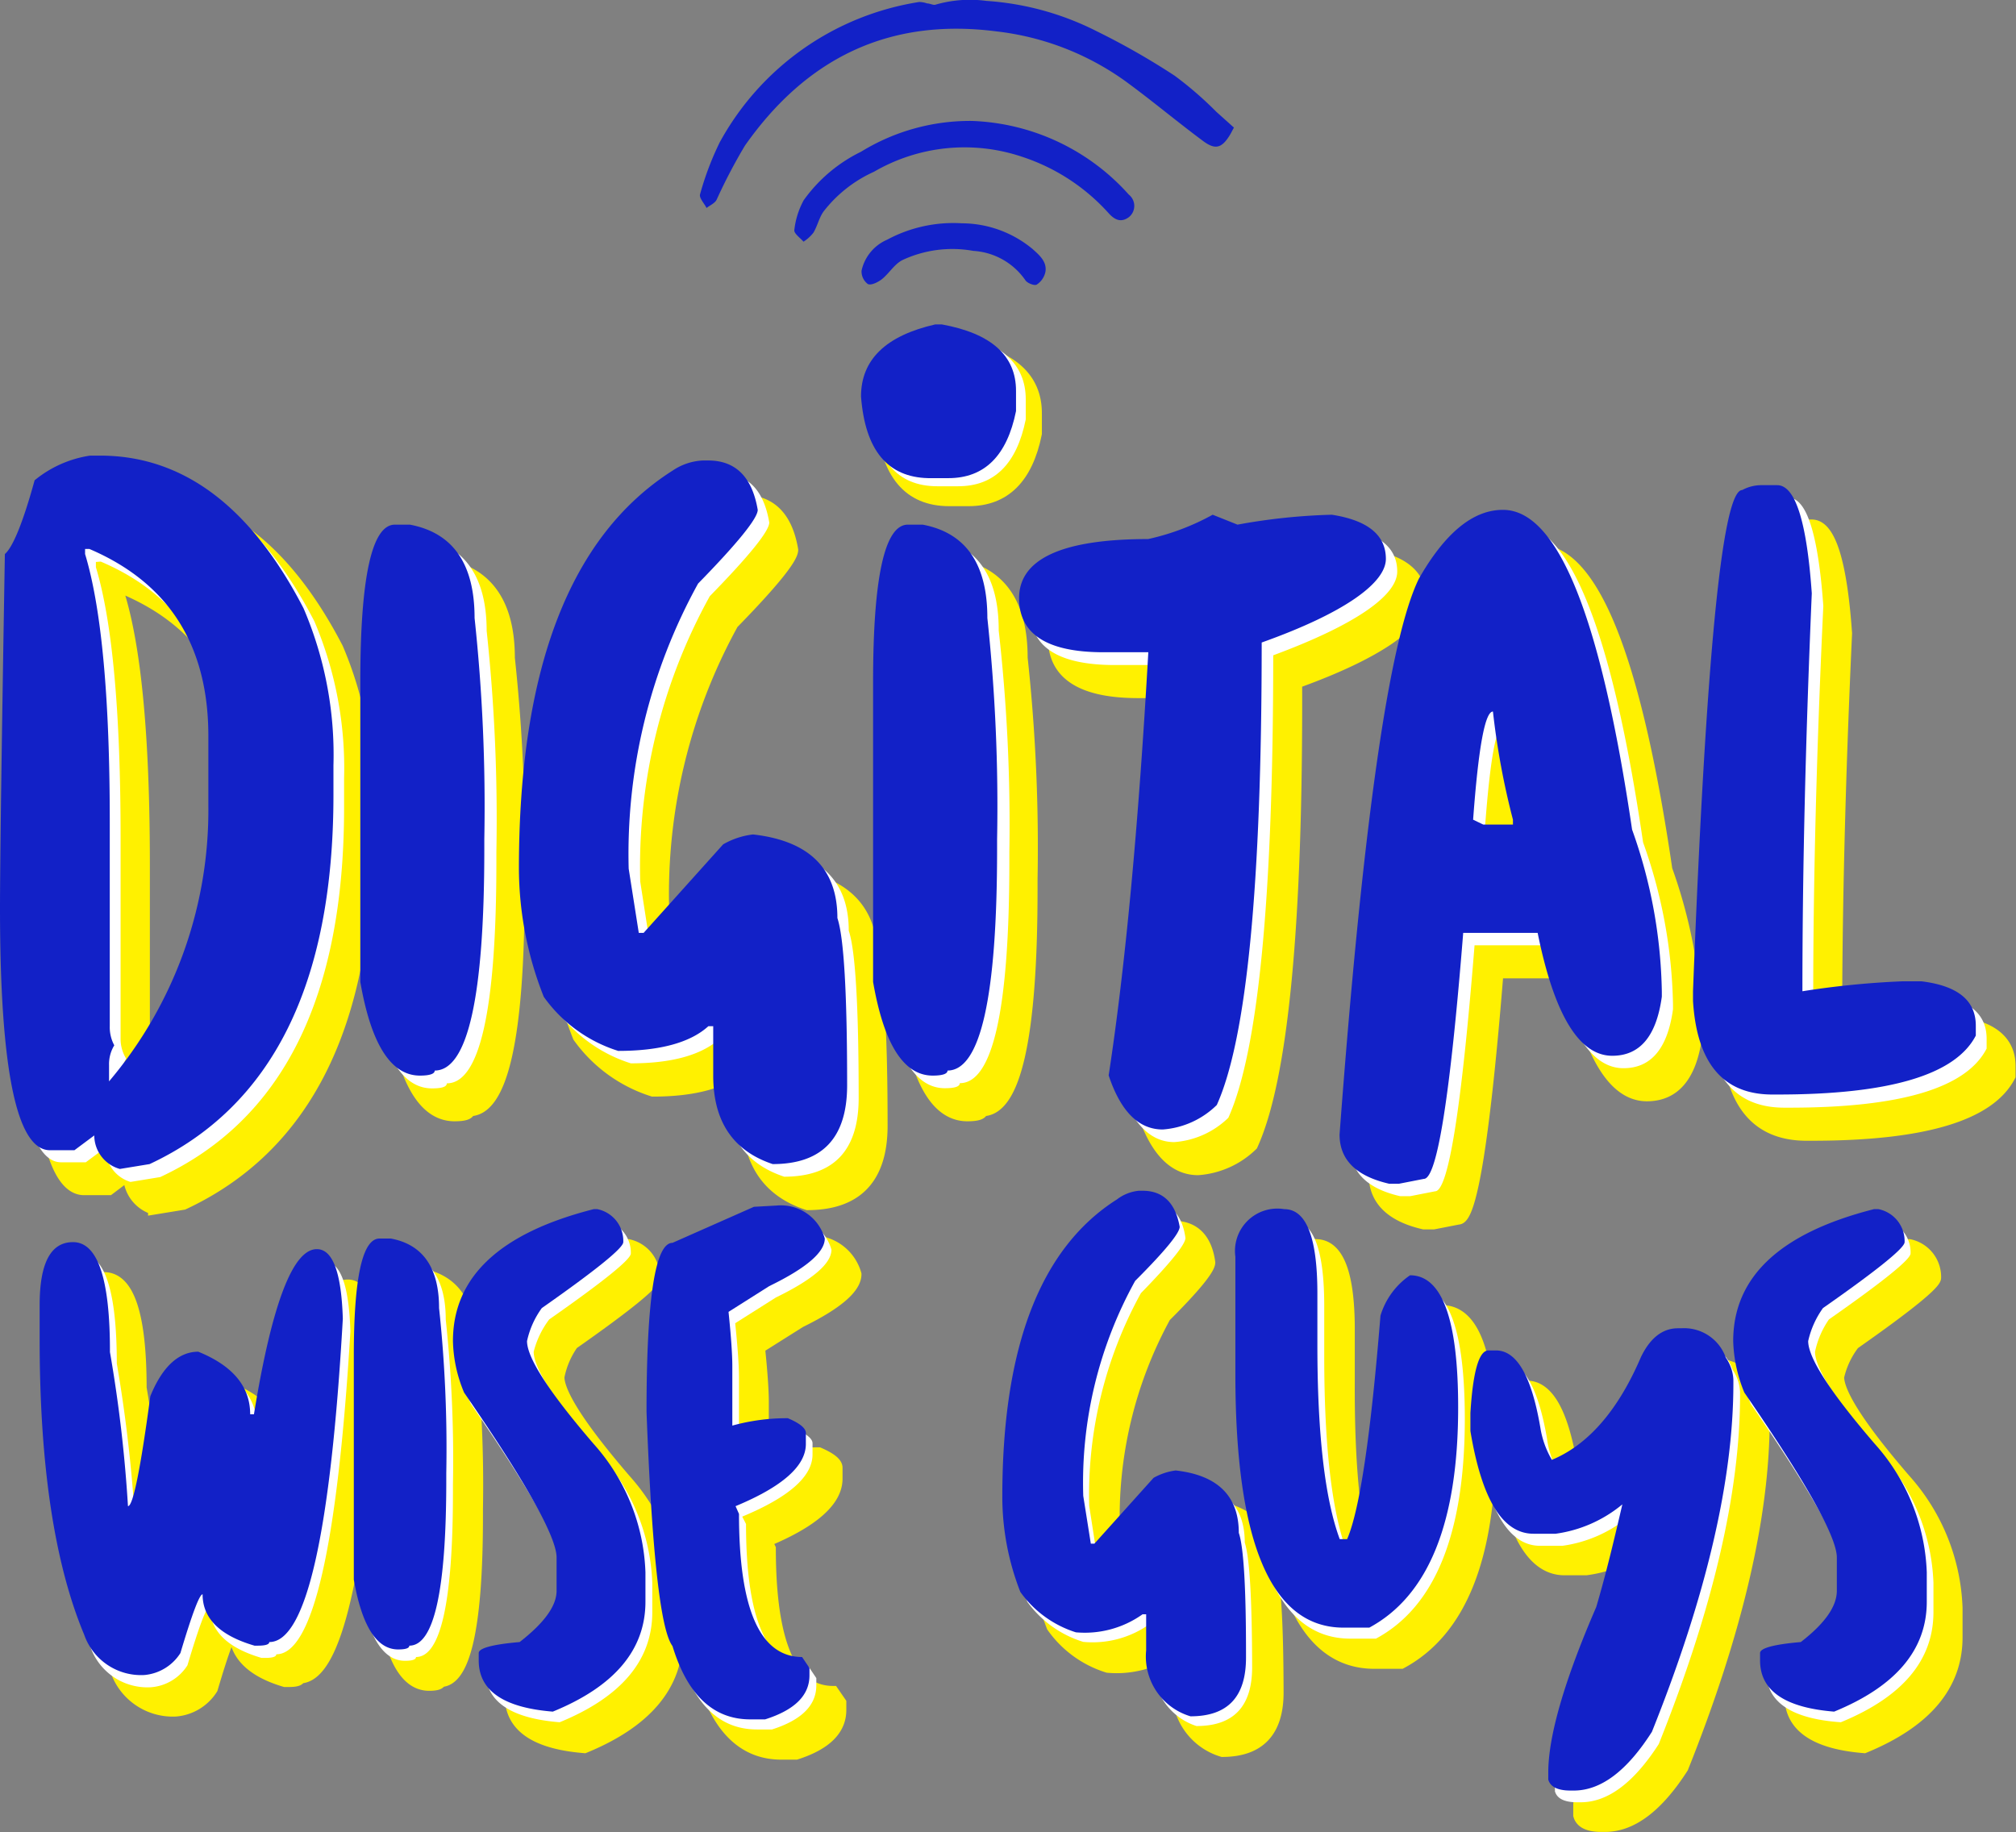 <svg xmlns="http://www.w3.org/2000/svg" width="111.85" height="101.65" viewBox="0 0 111.85 101.65"><rect x="0" y="0" width="111.85" height="101.65" fill="#808080" stroke="none"/><defs><style>.cls-1{fill:#fff100;stroke:#fff100;stroke-miterlimit:10;stroke-width:0.63px;}.cls-2{fill:#fff;}.cls-3,.cls-4{fill:#1221c7;}.cls-4{fill-rule:evenodd;}</style></defs><title>dwg-logo-with-no-tagline</title><g id="Layer_2" data-name="Layer 2"><g id="Layer_2-2" data-name="Layer 2"><path class="cls-1" d="M53,19.24h.37q4.13.75,4.12,3.7v1.12q-.75,3.71-3.75,3.71H52.66c-2.24,0-3.49-1.48-3.73-4.45Q48.93,20.23,53,19.24Z"/><path class="cls-2" d="M52.43,18.45h.37q4.11.75,4.11,3.71v1.11c-.5,2.48-1.75,3.71-3.75,3.71H52c-2.24,0-3.49-1.48-3.73-4.44Q48.31,19.43,52.43,18.45Z"/><path class="cls-1" d="M6.88,27.5h.55q6.91,0,11.3,8.47a20.8,20.8,0,0,1,1.65,8.73v1.63q0,15.72-10.2,20.48l-1.65.27a1.94,1.94,0,0,1-1.38-1.91L6.05,66H4.67Q1.92,66,1.92,52.61,1.92,49,2.19,33c.43-.35,1-1.72,1.66-4.09A6.25,6.25,0,0,1,6.88,27.5Zm-.27,5.18V33Q8,37.52,8,48V59.16a2.09,2.09,0,0,0,.28,1.1A2.06,2.06,0,0,0,8,61.35v.82a23.34,23.34,0,0,0,5.51-15.29V43.06q0-7.56-6.61-10.38Z"/><path class="cls-1" d="M24.66,31.33q3.59.68,3.59,5.18a98.19,98.19,0,0,1,.54,12.28v.55q0,12.28-2.75,12.28c0,.19-.27.28-.82.28q-2.41,0-3.31-5.19V40.06q0-8.73,1.93-8.73Z"/><path class="cls-1" d="M40.94,27.77h.28c1.53,0,2.44.91,2.75,2.74q0,.7-3.31,4.09a31.1,31.1,0,0,0-3.85,15.83L37.36,54h.27l4.42-4.91a4.23,4.23,0,0,1,1.65-.55q4.68.52,4.68,4.64c.36,1.08.55,4.17.55,9.28q0,4.36-4.13,4.37-3.31-1.09-3.31-4.91V59.16h-.27q-1.55,1.37-5,1.37a8.06,8.06,0,0,1-4.13-3,19.47,19.47,0,0,1-1.38-7.1q0-16.69,8.53-22.11A3.35,3.35,0,0,1,40.94,27.77Z"/><path class="cls-1" d="M53.12,31.33q3.59.68,3.58,5.18a97.71,97.71,0,0,1,.55,12.28v.55q0,12.28-2.75,12.28c0,.19-.28.28-.83.28q-2.41,0-3.3-5.19V40.06q0-8.73,1.92-8.73Z"/><path class="cls-1" d="M69.2,30.78l1.38.55a33.46,33.46,0,0,1,5.23-.55c2,.31,3,1.13,3,2.45s-2.29,3-6.88,4.65Q72,58,69.47,63.54a4.79,4.79,0,0,1-3,1.35c-1.3,0-2.31-1-3-3q1.38-9,2.2-23.47H63.15c-3.13,0-4.69-1-4.69-3q0-3.27,7.16-3.27A13.5,13.5,0,0,0,69.2,30.78Z"/><path class="cls-1" d="M85.31,30.51q4.56,0,7.16,17.74a27.91,27.91,0,0,1,1.65,9v.27c-.3,2.18-1.21,3.27-2.75,3.27q-2.76,0-4.14-6.82H83.1Q82,67.63,80.91,67.63l-1.38.27H79c-1.83-.42-2.75-1.33-2.75-2.73q1.92-25.74,4.4-30.84C82.09,31.78,83.66,30.51,85.31,30.51ZM83.66,47.7l.55.27h1.65V47.7a42.4,42.4,0,0,1-1.11-6Q84.09,41.7,83.66,47.7Z"/><path class="cls-1" d="M99.69,29.14h.83q1.5,0,1.92,6-.56,12.15-.55,22.11a45.94,45.94,0,0,1,5.51-.55h1.11c2,.24,3,1.06,3,2.45v.55q-1.69,3.28-11,3.28h-.28c-2.73,0-4.19-1.73-4.41-5.2v-.53q1.11-27.85,2.75-27.85A2.28,2.28,0,0,1,99.69,29.14Z"/><path class="cls-2" d="M5.59,26h.55q6.92,0,11.3,8.47a20.8,20.8,0,0,1,1.65,8.73v1.63q0,15.72-10.2,20.48l-1.65.27a1.94,1.94,0,0,1-1.38-1.91l-1.1.82H3.38Q.64,64.47.63,51.09q0-3.66.28-19.64c.42-.36,1-1.73,1.65-4.1A6.25,6.25,0,0,1,5.59,26Zm-.27,5.18v.29q1.37,4.54,1.37,15V57.64A2.09,2.09,0,0,0,7,58.74a2.06,2.06,0,0,0-.28,1.09v.82A23.34,23.34,0,0,0,12.2,45.36V41.54q0-7.56-6.61-10.38Z"/><path class="cls-2" d="M23.37,29.81C25.77,30.26,27,32,27,35a98.19,98.19,0,0,1,.54,12.28v.55q0,12.28-2.75,12.28c0,.19-.27.28-.82.28q-2.41,0-3.3-5.19V38.54q0-8.73,1.92-8.73Z"/><path class="cls-2" d="M39.65,26.25h.28c1.53,0,2.44.91,2.75,2.74q0,.71-3.3,4.09a31,31,0,0,0-3.86,15.83l.55,3.55h.27l4.42-4.91A4.33,4.33,0,0,1,42.41,47q4.68.53,4.68,4.64.55,1.62.55,9.28,0,4.36-4.13,4.37-3.32-1.1-3.31-4.91V57.64h-.27Q38.39,59,35,59a8.08,8.08,0,0,1-4.14-3,19.47,19.47,0,0,1-1.38-7.1q0-16.69,8.54-22.11A3.29,3.29,0,0,1,39.65,26.25Z"/><path class="cls-2" d="M51.83,29.81q3.59.68,3.58,5.18A95.79,95.79,0,0,1,56,47.27v.55q0,12.28-2.75,12.28c0,.19-.28.28-.83.28-1.6,0-2.71-1.73-3.3-5.19V38.54q0-8.73,1.92-8.73Z"/><path class="cls-2" d="M67.91,29.26l1.38.55a33.58,33.58,0,0,1,5.23-.55c2,.31,3,1.13,3,2.45s-2.29,2.95-6.88,4.65q0,20.13-2.49,25.66a4.79,4.79,0,0,1-3,1.35c-1.3,0-2.31-1-3-3q1.38-9,2.21-23.47H61.86q-4.7,0-4.69-3,0-3.27,7.17-3.27A13.63,13.63,0,0,0,67.91,29.26Z"/><path class="cls-2" d="M84,29q4.56,0,7.16,17.74a27.94,27.94,0,0,1,1.66,9V56q-.45,3.27-2.75,3.27-2.78,0-4.15-6.82H81.81q-1.09,13.65-2.19,13.65l-1.38.27h-.56c-1.83-.42-2.75-1.33-2.75-2.73q1.93-25.74,4.4-30.84Q81.55,29,84,29ZM82.37,46.18l.55.27h1.65v-.27a43.3,43.3,0,0,1-1.1-6C83,40.18,82.66,42.18,82.37,46.18Z"/><path class="cls-2" d="M98.41,27.62h.82q1.5,0,1.93,6-.57,12.15-.56,22.11a45.94,45.94,0,0,1,5.51-.55h1.11c2,.24,3,1.06,3,2.45v.55q-1.68,3.29-11,3.28H99q-4.08,0-4.4-5.2v-.53q1.1-27.85,2.75-27.85A2.23,2.23,0,0,1,98.41,27.62Z"/><path class="cls-3" d="M5,25.28h.55q6.91,0,11.29,8.47a20.62,20.62,0,0,1,1.66,8.72v1.64q0,15.72-10.2,20.48l-1.65.27A1.94,1.94,0,0,1,5.23,63l-1.1.82H2.75Q0,63.77,0,50.39q0-3.66.27-19.65c.43-.36,1-1.72,1.65-4.09A6.31,6.31,0,0,1,5,25.28Zm-.28,5.18v.28q1.38,4.56,1.37,15V56.94A2.12,2.12,0,0,0,6.34,58a2,2,0,0,0-.29,1.09V60a23.29,23.29,0,0,0,5.51-15.29V40.84q0-7.56-6.6-10.38Z"/><path class="cls-3" d="M22.74,29.11c2.39.45,3.59,2.17,3.59,5.18a98.19,98.19,0,0,1,.54,12.28v.55q0,12.27-2.75,12.28c0,.18-.27.28-.82.28q-2.41,0-3.31-5.2V37.84q0-8.73,1.92-8.73Z"/><path class="cls-3" d="M39,25.55h.29c1.52,0,2.44.91,2.75,2.74,0,.46-1.1,1.83-3.31,4.09A31.06,31.06,0,0,0,34.88,48.2l.56,3.56h.27l4.41-4.91a4.31,4.31,0,0,1,1.66-.55q4.68.53,4.68,4.64.54,1.62.54,9.27c0,2.92-1.37,4.38-4.13,4.38q-3.3-1.1-3.3-4.91V56.94H39.3c-1,.91-2.69,1.37-5,1.37a8,8,0,0,1-4.13-3,19.43,19.43,0,0,1-1.38-7.1q0-16.68,8.53-22.1A3.25,3.25,0,0,1,39,25.55Z"/><path class="cls-3" d="M51.19,29.11c2.39.45,3.59,2.17,3.59,5.18a98.19,98.19,0,0,1,.54,12.28v.55q0,12.27-2.75,12.28c0,.18-.27.28-.82.28q-2.41,0-3.31-5.2V37.84q0-8.73,1.93-8.73Z"/><path class="cls-3" d="M67.28,28.56l1.38.55a33.46,33.46,0,0,1,5.23-.55c2,.31,3,1.13,3,2.45S74.63,34,70,35.65q0,20.13-2.49,25.66a4.76,4.76,0,0,1-3,1.36q-2,0-3-3,1.38-9,2.2-23.48H61.22q-4.68,0-4.68-3c0-2.18,2.39-3.28,7.16-3.28A13.31,13.31,0,0,0,67.28,28.56Z"/><path class="cls-3" d="M83.39,28.29q4.55,0,7.16,17.74a27.85,27.85,0,0,1,1.65,9v.27c-.3,2.19-1.21,3.28-2.75,3.28-1.84,0-3.22-2.28-4.14-6.82H81.18Q80.09,65.41,79,65.41l-1.38.27h-.55c-1.83-.42-2.75-1.33-2.75-2.73q1.92-25.74,4.4-30.84Q80.91,28.28,83.39,28.29ZM81.73,45.48l.56.27h1.65v-.27a42.4,42.4,0,0,1-1.11-6Q82.17,39.48,81.73,45.48Z"/><path class="cls-3" d="M97.77,26.92h.83q1.5,0,1.92,6Q100,45.07,100,55a48,48,0,0,1,5.51-.55h1.11c2,.25,3,1.06,3,2.46v.55q-1.69,3.27-11,3.27h-.29q-4.08,0-4.4-5.19V55Q95,27.19,96.66,27.19A2.23,2.23,0,0,1,97.77,26.92Z"/><path class="cls-1" d="M5.77,70.9q2.05,0,2.05,6.11a80.61,80.61,0,0,1,1,8.55q.42,0,1.23-6.11c.66-1.63,1.55-2.44,2.67-2.44q2.88,1.17,2.88,3.46h.21q1.48-9.15,3.48-9.16c.88,0,1.37,1.29,1.45,3.87q-1.08,17.91-4.11,17.91c0,.14-.21.2-.62.2h-.2Q13,92.46,13,90.44c-.18,0-.59,1.09-1.23,3.26a2.64,2.64,0,0,1-2.06,1.23,3.34,3.34,0,0,1-3.28-2.25Q3.92,86.8,3.92,76.4v-2C3.92,72.06,4.54,70.9,5.77,70.9Z"/><path class="cls-1" d="M23.4,70.7q2.67.51,2.67,3.87a72.55,72.55,0,0,1,.41,9.16v.41q0,9.15-2.05,9.15c0,.14-.21.21-.62.21q-1.8,0-2.46-3.87V77.22q0-6.52,1.43-6.52Z"/><path class="cls-1" d="M34.86,69.07A1.82,1.82,0,0,1,36.3,70.9c0,.33-1.51,1.56-4.52,3.67A4.72,4.72,0,0,0,31,76.4c0,.93,1.23,2.84,3.69,5.7a11.29,11.29,0,0,1,2.88,7.12v1.63q0,4-5.14,6.11-4.11-.33-4.11-2.85V93.7c0-.27.76-.47,2.26-.61,1.37-1,2.05-2,2.05-2.85V88.41q0-1.71-5.13-9.16a7.91,7.91,0,0,1-.61-2.85q0-5.34,7.8-7.33Z"/><path class="cls-1" d="M44.81,68.87a2.53,2.53,0,0,1,2.67,1.83c0,.75-1,1.63-3.08,2.65l-2.27,1.43c.14,1.35.21,2.37.21,3v3.25a11.81,11.81,0,0,1,3.09-.41c.62.27,1,.54,1,.82v.61c0,1.22-1.3,2.38-3.9,3.46l.2.41q0,7.94,3.49,7.94l.42.61v.41c0,1.1-.82,1.91-2.47,2.44h-.82q-3.07,0-4.32-4.08-1-1.31-1.43-13c0-6.24.48-9.37,1.43-9.37l4.53-2Z"/><path class="cls-1" d="M64.9,68.05h.21c1.14,0,1.82.68,2,2,0,.35-.82,1.37-2.46,3A23.17,23.17,0,0,0,61.82,85l.41,2.65h.21l3.29-3.67A3.35,3.35,0,0,1,67,83.52c2.33.27,3.49,1.42,3.49,3.47q.4,1.2.41,6.92,0,3.25-3.08,3.26a3.47,3.47,0,0,1-2.46-3.67v-2h-.21a5.5,5.5,0,0,1-3.69,1,5.9,5.9,0,0,1-3.08-2.24,14.43,14.43,0,0,1-1-5.29q0-12.45,6.37-16.49A2.45,2.45,0,0,1,64.9,68.05Z"/><path class="cls-1" d="M73,69.07q1.85,0,1.85,4.69v2.85Q74.81,84,76,87.39h.42Q77.48,85,78.3,75A4.2,4.2,0,0,1,80,72.73c1.78,0,2.67,2.45,2.67,7.33q0,9.57-4.93,12.22H76.25q-6,0-6-14V71.71A2.34,2.34,0,0,1,73,69.07Z"/><path class="cls-1" d="M94.8,75.69H95a2.47,2.47,0,0,1,2.46,1.62,2.36,2.36,0,0,1,.41,1.23v.2q0,8.06-4.51,19.34-2.09,3.26-4.32,3.25h-.2c-.71,0-1.13-.2-1.24-.61v-.4q0-3,2.67-9.17.82-2.78,1.44-5.69A7.29,7.29,0,0,1,88,87.09H86.8q-2.56,0-3.5-5.71v-1c.14-2.31.48-3.46,1-3.46h.41q1.73,0,2.46,4.27A4.87,4.87,0,0,0,87.82,83q3-1.24,4.93-5.71C93.27,76.23,94,75.69,94.8,75.69Z"/><path class="cls-1" d="M105.94,69.07a1.82,1.82,0,0,1,1.44,1.83c0,.33-1.51,1.56-4.52,3.67A4.72,4.72,0,0,0,102,76.4c0,.93,1.23,2.84,3.7,5.7a11.27,11.27,0,0,1,2.87,7.12v1.63q0,4-5.14,6.11-4.11-.33-4.11-2.85V93.7c0-.27.76-.47,2.27-.61,1.36-1,2.05-2,2.05-2.85V88.41q0-1.71-5.13-9.16a7.94,7.94,0,0,1-.62-2.85q0-5.34,7.81-7.33Z"/><path class="cls-2" d="M4.43,69.55c1.36,0,2.05,2,2.05,6.1a80.61,80.61,0,0,1,1,8.55q.41,0,1.23-6.11c.66-1.62,1.54-2.44,2.67-2.44q2.87,1.17,2.87,3.46h.21Q16,70,18,70q1.32,0,1.44,3.87-1.07,17.91-4.11,17.92c0,.13-.2.2-.61.2h-.21c-1.91-.56-2.87-1.51-2.87-2.86-.18,0-.59,1.09-1.24,3.27a2.63,2.63,0,0,1-2.06,1.22A3.35,3.35,0,0,1,5,91.33Q2.58,85.45,2.58,75V73C2.58,70.7,3.19,69.55,4.43,69.55Z"/><path class="cls-2" d="M22.05,69.34q2.68.51,2.68,3.87a73,73,0,0,1,.4,9.16v.41c0,6.1-.68,9.16-2.05,9.16,0,.14-.2.21-.61.21q-1.8,0-2.47-3.88V75.86c0-4.34.48-6.52,1.44-6.52Z"/><path class="cls-2" d="M33.51,67.71A1.83,1.83,0,0,1,35,69.55q0,.49-4.53,3.66A5,5,0,0,0,29.61,75c0,.94,1.24,2.84,3.7,5.71a11.26,11.26,0,0,1,2.88,7.11v1.63c0,2.67-1.72,4.71-5.14,6.11q-4.11-.33-4.11-2.84v-.41c0-.28.75-.48,2.26-.61,1.37-1.06,2.05-2,2.05-2.86V87.05q0-1.71-5.13-9.16A7.86,7.86,0,0,1,25.5,75q0-5.34,7.81-7.33Z"/><path class="cls-2" d="M43.47,67.51a2.53,2.53,0,0,1,2.66,1.83c0,.75-1,1.64-3.08,2.65l-2.26,1.43c.14,1.35.21,2.37.21,3v3.25a11.78,11.78,0,0,1,3.08-.4c.62.26,1,.54,1,.81v.62q0,1.83-3.9,3.45l.21.41q0,7.94,3.49,7.94l.41.61v.41c0,1.1-.82,1.92-2.46,2.44H42c-2.05,0-3.48-1.36-4.31-4.07q-1-1.32-1.44-13,0-9.36,1.44-9.36l4.52-2Z"/><path class="cls-2" d="M63.56,66.69h.21c1.14,0,1.82.68,2,2,0,.35-.82,1.37-2.47,3.06a23.23,23.23,0,0,0-2.87,11.8l.41,2.65h.2l3.29-3.66a3.15,3.15,0,0,1,1.24-.41q3.5.39,3.49,3.46.4,1.2.41,6.92,0,3.26-3.09,3.26A3.47,3.47,0,0,1,64,92.15V90.1h-.2a5.45,5.45,0,0,1-3.7,1A6,6,0,0,1,57,88.88a14.38,14.38,0,0,1-1-5.29q0-12.45,6.36-16.49A2.51,2.51,0,0,1,63.56,66.69Z"/><path class="cls-2" d="M71.62,67.71q1.84,0,1.85,4.69v2.85c0,4.94.41,8.54,1.23,10.78h.41q1-2.36,1.85-12.41a4.12,4.12,0,0,1,1.65-2.24q2.65,0,2.66,7.32,0,9.57-4.93,12.22H74.91q-6,0-6-14V70.36A2.35,2.35,0,0,1,71.62,67.71Z"/><path class="cls-2" d="M93.46,74.33h.2A2.48,2.48,0,0,1,96.13,76a2.45,2.45,0,0,1,.41,1.23v.2q0,8.07-4.51,19.34Q89.95,100,87.7,100h-.2c-.71,0-1.12-.21-1.23-.61V99c0-2,.89-5.09,2.67-9.16q.82-2.79,1.44-5.7a7.35,7.35,0,0,1-3.7,1.63H85.45q-2.57,0-3.49-5.7V79c.13-2.3.47-3.46,1-3.46h.4q1.73,0,2.47,4.28a5,5,0,0,0,.61,1.83q3-1.25,4.94-5.71C91.93,74.87,92.61,74.33,93.46,74.33Z"/><path class="cls-2" d="M104.6,67.71A1.82,1.82,0,0,1,106,69.55q0,.49-4.53,3.66A4.94,4.94,0,0,0,100.7,75q0,1.41,3.69,5.71a11.26,11.26,0,0,1,2.88,7.11v1.63q0,4-5.14,6.11Q98,95.27,98,92.76v-.41c0-.28.75-.48,2.26-.61,1.37-1.06,2-2,2-2.86V87.05q0-1.71-5.13-9.16A7.83,7.83,0,0,1,96.59,75q0-5.34,7.8-7.33Z"/><path class="cls-3" d="M4.05,68.92q2.06,0,2.05,6.1a77.41,77.41,0,0,1,1,8.55q.42,0,1.24-6.1C9,75.84,9.91,75,11,75q2.88,1.17,2.88,3.47h.21q1.49-9.17,3.49-9.16c.88,0,1.36,1.29,1.44,3.86Q18,91.12,14.94,91.11c0,.13-.21.2-.62.2h-.2q-2.88-.84-2.88-2.85c-.17,0-.58,1.08-1.23,3.26A2.64,2.64,0,0,1,8,92.94,3.34,3.34,0,0,1,4.67,90.7Q2.21,84.82,2.2,74.41v-2C2.2,70.07,2.82,68.92,4.05,68.92Z"/><path class="cls-3" d="M21.68,68.72c1.78.33,2.68,1.62,2.68,3.86a73.14,73.14,0,0,1,.4,9.16v.41q0,9.16-2.05,9.16c0,.14-.2.21-.62.21q-1.78,0-2.46-3.87V75.23q0-6.51,1.43-6.51Z"/><path class="cls-3" d="M33.14,67.09a1.8,1.8,0,0,1,1.44,1.83q0,.49-4.52,3.66a4.85,4.85,0,0,0-.82,1.83q0,1.41,3.7,5.71a11.25,11.25,0,0,1,2.87,7.12v1.63q0,4-5.14,6.1-4.11-.33-4.11-2.84v-.41c0-.27.76-.48,2.27-.61,1.36-1.06,2.05-2,2.05-2.85V86.42q0-1.71-5.13-9.15a7.74,7.74,0,0,1-.62-2.86q0-5.34,7.81-7.32Z"/><path class="cls-3" d="M43.09,66.89a2.53,2.53,0,0,1,2.67,1.83c0,.75-1,1.63-3.08,2.64l-2.26,1.43c.14,1.36.21,2.37.21,3V79.1a11.33,11.33,0,0,1,3.08-.41c.62.26,1,.54,1,.82v.61q0,1.83-3.9,3.45L41,84q0,7.93,3.5,7.94l.41.61v.41c0,1.11-.82,1.92-2.46,2.44h-.83q-3.07,0-4.31-4.07-1-1.32-1.44-13,0-9.37,1.44-9.37l4.52-2Z"/><path class="cls-3" d="M63.18,66.07h.22c1.13,0,1.82.68,2.05,2,0,.35-.83,1.36-2.47,3A23.13,23.13,0,0,0,60.1,83l.42,2.65h.2L64,82a3.35,3.35,0,0,1,1.23-.41c2.33.26,3.5,1.42,3.5,3.46q.41,1.2.4,6.92c0,2.17-1,3.26-3.08,3.26a3.46,3.46,0,0,1-2.46-3.66v-2h-.2a5.53,5.53,0,0,1-3.7,1,6,6,0,0,1-3.08-2.24,14.47,14.47,0,0,1-1-5.3q0-12.45,6.36-16.48A2.36,2.36,0,0,1,63.18,66.07Z"/><path class="cls-3" d="M71.25,67.09q1.84,0,1.84,4.68v2.85q0,7.42,1.24,10.78h.41Q75.78,83,76.59,73a4.17,4.17,0,0,1,1.64-2.24q2.67,0,2.67,7.33,0,9.56-4.93,12.22H74.54q-6,0-6-14.06V69.73A2.35,2.35,0,0,1,71.25,67.09Z"/><path class="cls-3" d="M93.09,73.7h.2a2.45,2.45,0,0,1,2.46,1.63,2.32,2.32,0,0,1,.42,1.23v.2q0,8.05-4.52,19.33-2.07,3.25-4.32,3.26h-.2c-.71,0-1.12-.21-1.23-.61v-.4c0-2,.89-5.09,2.66-9.17.55-1.86,1-3.76,1.45-5.7a7.35,7.35,0,0,1-3.7,1.63H85.08c-1.71,0-2.87-1.9-3.5-5.7v-1c.14-2.31.48-3.47,1-3.47H83q1.73,0,2.46,4.28A5.09,5.09,0,0,0,86.1,81c2-.83,3.67-2.73,4.94-5.7C91.55,74.24,92.24,73.7,93.09,73.7Z"/><path class="cls-3" d="M104.22,67.09a1.81,1.81,0,0,1,1.45,1.83q0,.49-4.53,3.66a5,5,0,0,0-.82,1.83q0,1.41,3.7,5.71a11.27,11.27,0,0,1,2.88,7.12v1.63c0,2.67-1.72,4.7-5.14,6.1q-4.11-.33-4.11-2.84v-.41c0-.27.75-.48,2.26-.61,1.37-1.06,2-2,2-2.85V86.42q0-1.71-5.13-9.15a8,8,0,0,1-.62-2.86q0-5.34,7.81-7.32Z"/><path class="cls-4" d="M68.46,7.08c-.08.14-.15.29-.23.42-.45.73-.81.83-1.5.31-1.44-1.07-2.82-2.23-4.27-3.29a15.21,15.21,0,0,0-7.19-2.78c-6-.77-10.56,1.53-13.94,6.34a30.07,30.07,0,0,0-1.57,3c-.1.2-.37.31-.56.46-.13-.26-.42-.56-.36-.76A16.51,16.51,0,0,1,39.93,7.9,15.3,15.3,0,0,1,51,.11a1.41,1.41,0,0,1,.44.08c.16,0,.34.11.46.07A6.86,6.86,0,0,1,54.73.05a15.83,15.83,0,0,1,6.11,1.68A40.27,40.27,0,0,1,65.17,4.2a20,20,0,0,1,2.31,2Z"/><path class="cls-4" d="M53.92,6.71a12.25,12.25,0,0,1,8.71,4.09.8.8,0,0,1,0,1.25c-.44.32-.79.15-1.13-.23a11.1,11.1,0,0,0-4.82-3.13,10,10,0,0,0-8.19.84,7.35,7.35,0,0,0-2.81,2.22c-.24.35-.33.79-.55,1.16a2.21,2.21,0,0,1-.55.5c-.18-.21-.53-.45-.51-.64a4.48,4.48,0,0,1,.52-1.66,8.46,8.46,0,0,1,3.18-2.69A11.54,11.54,0,0,1,53.92,6.71Z"/><path class="cls-4" d="M53.37,12.39a6.17,6.17,0,0,1,3.91,1.42c.38.34.82.71.72,1.28a1.11,1.11,0,0,1-.48.7c-.12.08-.53-.08-.63-.24A3.79,3.79,0,0,0,54,13.92a6.55,6.55,0,0,0-3.91.5c-.46.22-.75.74-1.16,1.07-.22.17-.6.36-.78.27a.87.87,0,0,1-.35-.74,2.44,2.44,0,0,1,1.42-1.72A7.75,7.75,0,0,1,53.37,12.39Z"/><path class="cls-3" d="M51.89,18h.36q4.13.75,4.12,3.7v1.11q-.75,3.72-3.75,3.72H51.5C49.26,26.48,48,25,47.77,22Q47.77,18.94,51.89,18Z"/></g></g></svg>